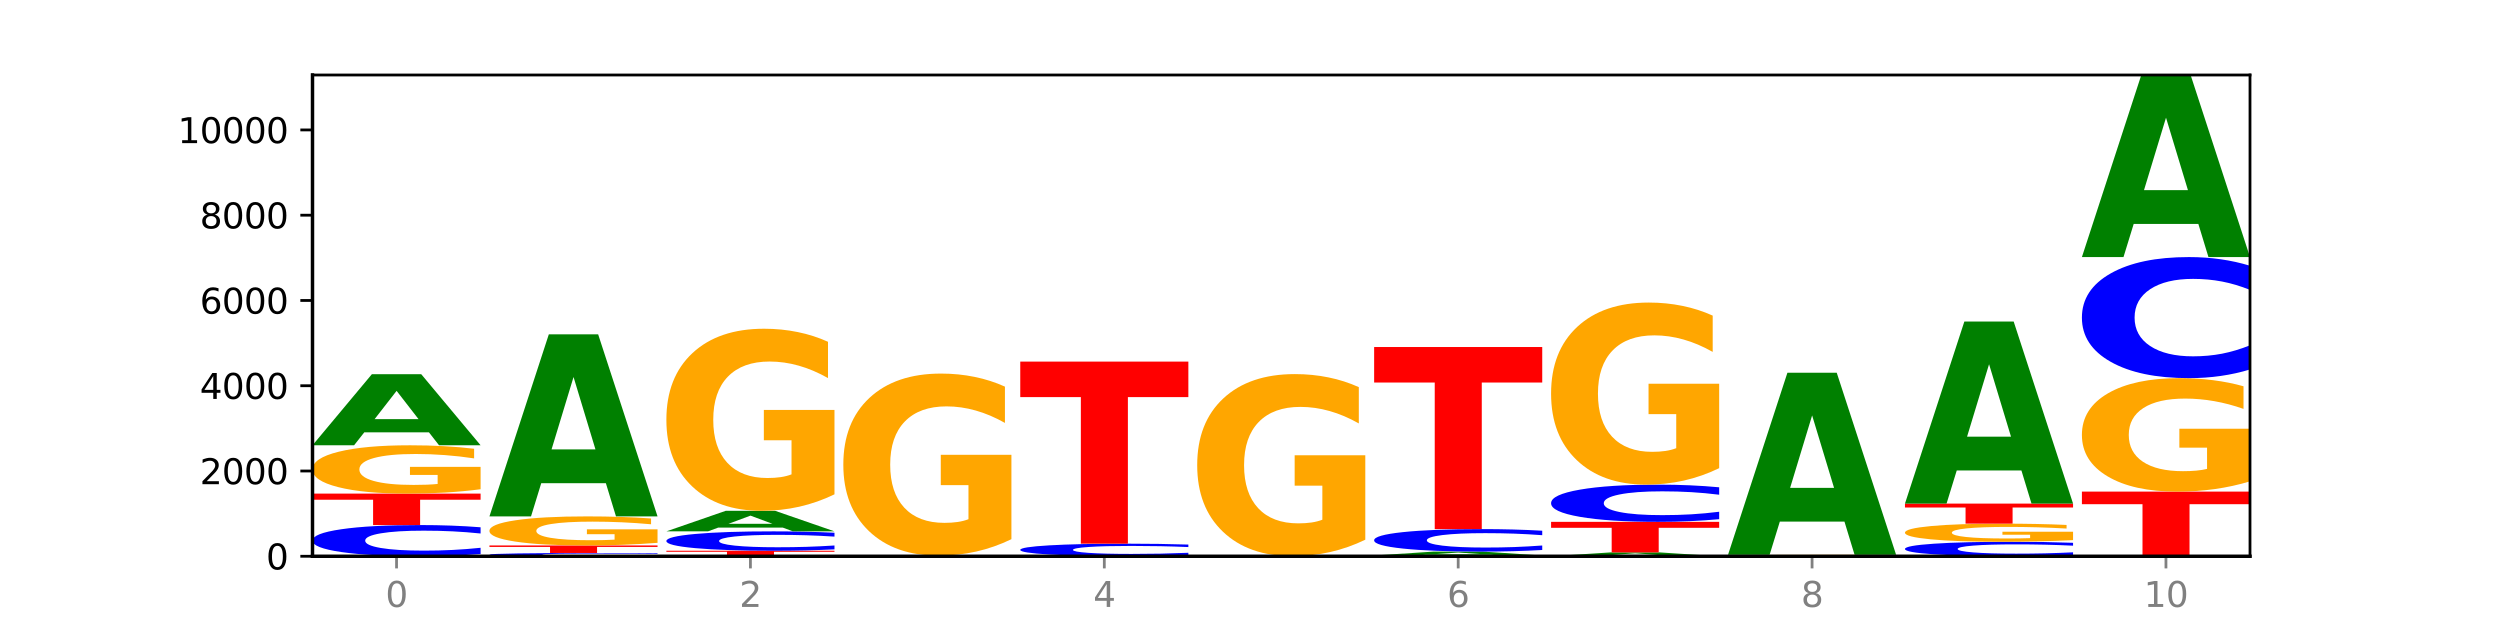 <?xml version="1.0" encoding="utf-8" standalone="no"?>
<!DOCTYPE svg PUBLIC "-//W3C//DTD SVG 1.1//EN"
  "http://www.w3.org/Graphics/SVG/1.1/DTD/svg11.dtd">
<svg xmlns:xlink="http://www.w3.org/1999/xlink" width="720pt" height="180pt" viewBox="0 0 720 180" xmlns="http://www.w3.org/2000/svg" version="1.1">
 <defs>
  <style type="text/css">*{stroke-linejoin: round; stroke-linecap: butt}</style>
 </defs>
 <g id="figure_1">
  <g id="patch_1">
   <path d="M 0 180 
L 720 180 
L 720 0 
L 0 0 
z
" style="fill: #ffffff"/>
  </g>
  <g id="axes_1">
   <g id="patch_2">
    <path d="M 90 160.2 
L 648 160.2 
L 648 21.6 
L 90 21.6 
z
" style="fill: #ffffff"/>
   </g>
   <g id="line2d_1">
    <path d="M 90 160.2 
L 648 160.2 
" clip-path="url(#pcbe49ce310)" style="fill: none; stroke: #000000; stroke-width: 0.5; stroke-linecap: square"/>
   </g>
   <g id="patch_3">
    <path d="M 138.411 159.556 
Q 134.361 159.875 129.983 160.037 
Q 125.604 160.2 120.835 160.2 
Q 106.613 160.2 98.306 158.99 
Q 90 157.779 90 155.709 
Q 90 153.632 98.306 152.423 
Q 106.613 151.213 120.835 151.213 
Q 125.604 151.213 129.983 151.376 
Q 134.361 151.538 138.411 151.857 
L 138.411 153.649 
Q 134.325 153.225 130.361 153.029 
Q 126.397 152.832 122.018 152.832 
Q 114.163 152.832 109.662 153.598 
Q 105.173 154.363 105.173 155.709 
Q 105.173 157.05 109.662 157.816 
Q 114.163 158.581 122.018 158.581 
Q 126.397 158.581 130.361 158.384 
Q 134.325 158.186 138.411 157.762 
L 138.411 159.556 
z
" clip-path="url(#pcbe49ce310)" style="fill: #0000ff"/>
   </g>
   <g id="patch_4">
    <path d="M 90 142.164 
L 138.411 142.164 
L 138.411 143.929 
L 120.994 143.929 
L 120.994 151.213 
L 107.45 151.213 
L 107.45 143.929 
L 90 143.929 
L 90 142.164 
z
" clip-path="url(#pcbe49ce310)" style="fill: #ff0000"/>
   </g>
   <g id="patch_5">
    <path d="M 138.411 140.905 
Q 133.529 141.535 128.277 141.851 
Q 123.026 142.164 117.428 142.164 
Q 104.777 142.164 97.389 140.289 
Q 90 138.414 90 135.207 
Q 90 131.963 97.519 130.103 
Q 105.048 128.242 118.144 128.242 
Q 123.189 128.242 127.811 128.495 
Q 132.444 128.745 136.545 129.24 
L 136.545 132.015 
Q 132.313 131.38 128.126 131.066 
Q 123.938 130.75 119.728 130.75 
Q 111.938 130.75 107.717 131.906 
Q 103.497 133.059 103.497 135.207 
Q 103.497 137.336 107.566 138.498 
Q 111.634 139.657 119.12 139.657 
Q 121.16 139.657 122.907 139.59 
Q 124.654 139.521 126.042 139.378 
L 126.042 136.772 
L 118.068 136.772 
L 118.068 134.451 
L 138.411 134.451 
L 138.411 140.905 
z
" clip-path="url(#pcbe49ce310)" style="fill: #ffa600"/>
   </g>
   <g id="patch_6">
    <path d="M 123.534 124.511 
L 104.916 124.511 
L 101.977 128.242 
L 90 128.242 
L 107.104 107.763 
L 121.307 107.763 
L 138.411 128.242 
L 126.444 128.242 
L 123.534 124.511 
z
M 107.886 120.71 
L 120.535 120.71 
L 114.22 112.565 
L 107.886 120.71 
z
" clip-path="url(#pcbe49ce310)" style="fill: #008000"/>
   </g>
   <g id="patch_7">
    <path d="M 189.37 160.132 
Q 185.32 160.166 180.942 160.183 
Q 176.563 160.2 171.794 160.2 
Q 157.572 160.2 149.265 160.073 
Q 140.959 159.945 140.959 159.728 
Q 140.959 159.509 149.265 159.382 
Q 157.572 159.255 171.794 159.255 
Q 176.563 159.255 180.942 159.272 
Q 185.32 159.289 189.37 159.322 
L 189.37 159.511 
Q 185.284 159.466 181.32 159.446 
Q 177.356 159.425 172.977 159.425 
Q 165.122 159.425 160.621 159.506 
Q 156.132 159.586 156.132 159.728 
Q 156.132 159.869 160.621 159.949 
Q 165.122 160.03 172.977 160.03 
Q 177.356 160.03 181.32 160.009 
Q 185.284 159.988 189.37 159.944 
L 189.37 160.132 
z
" clip-path="url(#pcbe49ce310)" style="fill: #0000ff"/>
   </g>
   <g id="patch_8">
    <path d="M 140.959 157.094 
L 189.37 157.094 
L 189.37 157.515 
L 171.953 157.515 
L 171.953 159.255 
L 158.409 159.255 
L 158.409 157.515 
L 140.959 157.515 
L 140.959 157.094 
z
" clip-path="url(#pcbe49ce310)" style="fill: #ff0000"/>
   </g>
   <g id="patch_9">
    <path d="M 189.37 156.336 
Q 184.488 156.715 179.236 156.905 
Q 173.985 157.094 168.387 157.094 
Q 155.736 157.094 148.347 155.966 
Q 140.959 154.838 140.959 152.91 
Q 140.959 150.959 148.478 149.84 
Q 156.007 148.721 169.103 148.721 
Q 174.148 148.721 178.77 148.873 
Q 183.403 149.023 187.504 149.321 
L 187.504 150.99 
Q 183.272 150.608 179.084 150.419 
Q 174.896 150.229 170.687 150.229 
Q 162.897 150.229 158.676 150.924 
Q 154.456 151.618 154.456 152.91 
Q 154.456 154.19 158.524 154.889 
Q 162.593 155.586 170.079 155.586 
Q 172.119 155.586 173.866 155.546 
Q 175.613 155.504 177.001 155.418 
L 177.001 153.851 
L 169.027 153.851 
L 169.027 152.455 
L 189.37 152.455 
L 189.37 156.336 
z
" clip-path="url(#pcbe49ce310)" style="fill: #ffa600"/>
   </g>
   <g id="patch_10">
    <path d="M 174.493 139.168 
L 155.875 139.168 
L 152.935 148.721 
L 140.959 148.721 
L 158.063 96.284 
L 172.266 96.284 
L 189.37 148.721 
L 177.403 148.721 
L 174.493 139.168 
z
M 158.845 129.436 
L 171.494 129.436 
L 165.179 108.578 
L 158.845 129.436 
z
" clip-path="url(#pcbe49ce310)" style="fill: #008000"/>
   </g>
   <g id="patch_11">
    <path d="M 191.918 158.616 
L 240.329 158.616 
L 240.329 158.925 
L 222.912 158.925 
L 222.912 160.2 
L 209.368 160.2 
L 209.368 158.925 
L 191.918 158.925 
L 191.918 158.616 
z
" clip-path="url(#pcbe49ce310)" style="fill: #ff0000"/>
   </g>
   <g id="patch_12">
    <path d="M 240.329 158.216 
Q 236.279 158.414 231.9 158.515 
Q 227.522 158.616 222.753 158.616 
Q 208.53 158.616 200.224 157.864 
Q 191.918 157.111 191.918 155.825 
Q 191.918 154.534 200.224 153.782 
Q 208.53 153.03 222.753 153.03 
Q 227.522 153.03 231.9 153.132 
Q 236.279 153.232 240.329 153.43 
L 240.329 154.544 
Q 236.243 154.281 232.279 154.159 
Q 228.314 154.036 223.936 154.036 
Q 216.081 154.036 211.58 154.513 
Q 207.091 154.988 207.091 155.825 
Q 207.091 156.658 211.58 157.135 
Q 216.081 157.61 223.936 157.61 
Q 228.314 157.61 232.279 157.488 
Q 236.243 157.364 240.329 157.101 
L 240.329 158.216 
z
" clip-path="url(#pcbe49ce310)" style="fill: #0000ff"/>
   </g>
   <g id="patch_13">
    <path d="M 225.452 151.952 
L 206.834 151.952 
L 203.894 153.03 
L 191.918 153.03 
L 209.021 147.112 
L 223.225 147.112 
L 240.329 153.03 
L 228.362 153.03 
L 225.452 151.952 
z
M 209.803 150.854 
L 222.453 150.854 
L 216.138 148.5 
L 209.803 150.854 
z
" clip-path="url(#pcbe49ce310)" style="fill: #008000"/>
   </g>
   <g id="patch_14">
    <path d="M 240.329 142.368 
Q 235.446 144.74 230.195 145.932 
Q 224.944 147.112 219.346 147.112 
Q 206.695 147.112 199.306 140.05 
Q 191.918 132.988 191.918 120.91 
Q 191.918 108.692 199.437 101.684 
Q 206.966 94.675 220.062 94.675 
Q 225.107 94.675 229.729 95.629 
Q 234.361 96.571 238.463 98.434 
L 238.463 108.887 
Q 234.231 106.493 230.043 105.312 
Q 225.855 104.121 221.646 104.121 
Q 213.856 104.121 209.635 108.475 
Q 205.415 112.819 205.415 120.91 
Q 205.415 128.926 209.483 133.302 
Q 213.552 137.667 221.038 137.667 
Q 223.078 137.667 224.825 137.418 
Q 226.571 137.158 227.96 136.616 
L 227.96 126.803 
L 219.986 126.803 
L 219.986 118.061 
L 240.329 118.061 
L 240.329 142.368 
z
" clip-path="url(#pcbe49ce310)" style="fill: #ffa600"/>
   </g>
   <g id="patch_15">
    <path d="M 291.288 160.188 
Q 287.238 160.194 282.859 160.197 
Q 278.481 160.2 273.711 160.2 
Q 259.489 160.2 251.183 160.177 
Q 242.877 160.154 242.877 160.114 
Q 242.877 160.074 251.183 160.051 
Q 259.489 160.028 273.711 160.028 
Q 278.481 160.028 282.859 160.031 
Q 287.238 160.034 291.288 160.04 
L 291.288 160.075 
Q 287.202 160.067 283.237 160.063 
Q 279.273 160.059 274.895 160.059 
Q 267.04 160.059 262.539 160.074 
Q 258.05 160.088 258.05 160.114 
Q 258.05 160.14 262.539 160.154 
Q 267.04 160.169 274.895 160.169 
Q 279.273 160.169 283.237 160.165 
Q 287.202 160.161 291.288 160.153 
L 291.288 160.188 
z
" clip-path="url(#pcbe49ce310)" style="fill: #0000ff"/>
   </g>
   <g id="patch_16">
    <path d="M 291.288 155.284 
Q 286.405 157.656 281.154 158.847 
Q 275.903 160.028 270.305 160.028 
Q 257.654 160.028 250.265 152.966 
Q 242.877 145.903 242.877 133.826 
Q 242.877 121.608 250.395 114.599 
Q 257.925 107.591 271.021 107.591 
Q 276.066 107.591 280.688 108.544 
Q 285.32 109.487 289.422 111.35 
L 289.422 121.803 
Q 285.19 119.409 281.002 118.228 
Q 276.814 117.037 272.605 117.037 
Q 264.815 117.037 260.594 121.391 
Q 256.374 125.735 256.374 133.826 
Q 256.374 141.841 260.442 146.218 
Q 264.511 150.583 271.997 150.583 
Q 274.037 150.583 275.784 150.334 
Q 277.53 150.074 278.919 149.532 
L 278.919 139.718 
L 270.945 139.718 
L 270.945 130.977 
L 291.288 130.977 
L 291.288 155.284 
z
" clip-path="url(#pcbe49ce310)" style="fill: #ffa600"/>
   </g>
   <g id="patch_17">
    <path d="M 327.37 160.196 
L 308.752 160.196 
L 305.812 160.2 
L 293.836 160.2 
L 310.939 160.175 
L 325.143 160.175 
L 342.247 160.2 
L 330.28 160.2 
L 327.37 160.196 
z
M 311.721 160.191 
L 324.371 160.191 
L 318.056 160.181 
L 311.721 160.191 
z
" clip-path="url(#pcbe49ce310)" style="fill: #008000"/>
   </g>
   <g id="patch_18">
    <path d="M 342.247 159.918 
Q 338.197 160.045 333.818 160.11 
Q 329.439 160.175 324.67 160.175 
Q 310.448 160.175 302.142 159.691 
Q 293.836 159.206 293.836 158.378 
Q 293.836 157.546 302.142 157.063 
Q 310.448 156.578 324.67 156.578 
Q 329.439 156.578 333.818 156.644 
Q 338.197 156.708 342.247 156.836 
L 342.247 157.553 
Q 338.16 157.384 334.196 157.305 
Q 330.232 157.226 325.853 157.226 
Q 317.998 157.226 313.498 157.533 
Q 309.009 157.839 309.009 158.378 
Q 309.009 158.914 313.498 159.221 
Q 317.998 159.527 325.853 159.527 
Q 330.232 159.527 334.196 159.449 
Q 338.16 159.369 342.247 159.2 
L 342.247 159.918 
z
" clip-path="url(#pcbe49ce310)" style="fill: #0000ff"/>
   </g>
   <g id="patch_19">
    <path d="M 293.836 104.141 
L 342.247 104.141 
L 342.247 114.368 
L 324.83 114.368 
L 324.83 156.578 
L 311.286 156.578 
L 311.286 114.368 
L 293.836 114.368 
L 293.836 104.141 
z
" clip-path="url(#pcbe49ce310)" style="fill: #ff0000"/>
   </g>
   <g id="patch_20">
    <path d="M 393.205 160.198 
Q 389.156 160.199 384.777 160.2 
Q 380.398 160.2 375.629 160.2 
Q 361.407 160.2 353.101 160.197 
Q 344.795 160.193 344.795 160.188 
Q 344.795 160.182 353.101 160.179 
Q 361.407 160.175 375.629 160.175 
Q 380.398 160.175 384.777 160.176 
Q 389.156 160.176 393.205 160.177 
L 393.205 160.182 
Q 389.119 160.181 385.155 160.18 
Q 381.191 160.18 376.812 160.18 
Q 368.957 160.18 364.457 160.182 
Q 359.968 160.184 359.968 160.188 
Q 359.968 160.191 364.457 160.193 
Q 368.957 160.196 376.812 160.196 
Q 381.191 160.196 385.155 160.195 
Q 389.119 160.194 393.205 160.193 
L 393.205 160.198 
z
" clip-path="url(#pcbe49ce310)" style="fill: #0000ff"/>
   </g>
   <g id="patch_21">
    <path d="M 393.205 155.431 
Q 388.323 157.803 383.072 158.995 
Q 377.821 160.175 372.222 160.175 
Q 359.572 160.175 352.183 153.113 
Q 344.795 146.051 344.795 133.973 
Q 344.795 121.755 352.313 114.747 
Q 359.843 107.739 372.938 107.739 
Q 377.983 107.739 382.605 108.692 
Q 387.238 109.634 391.339 111.497 
L 391.339 121.95 
Q 387.108 119.556 382.92 118.375 
Q 378.732 117.184 374.522 117.184 
Q 366.732 117.184 362.512 121.538 
Q 358.291 125.882 358.291 133.973 
Q 358.291 141.989 362.36 146.365 
Q 366.429 150.73 373.915 150.73 
Q 375.955 150.73 377.701 150.481 
Q 379.448 150.221 380.837 149.679 
L 380.837 139.866 
L 372.862 139.866 
L 372.862 131.124 
L 393.205 131.124 
L 393.205 155.431 
z
" clip-path="url(#pcbe49ce310)" style="fill: #ffa600"/>
   </g>
   <g id="patch_22">
    <path d="M 444.164 160.18 
Q 439.282 160.19 434.031 160.195 
Q 428.78 160.2 423.181 160.2 
Q 410.531 160.2 403.142 160.17 
Q 395.753 160.14 395.753 160.09 
Q 395.753 160.038 403.272 160.009 
Q 410.802 159.979 423.897 159.979 
Q 428.942 159.979 433.564 159.983 
Q 438.197 159.987 442.298 159.995 
L 442.298 160.039 
Q 438.067 160.029 433.879 160.024 
Q 429.691 160.019 425.481 160.019 
Q 417.691 160.019 413.471 160.037 
Q 409.25 160.055 409.25 160.09 
Q 409.25 160.123 413.319 160.142 
Q 417.388 160.16 424.874 160.16 
Q 426.914 160.16 428.66 160.159 
Q 430.407 160.158 431.796 160.156 
L 431.796 160.114 
L 423.821 160.114 
L 423.821 160.078 
L 444.164 160.078 
L 444.164 160.18 
z
" clip-path="url(#pcbe49ce310)" style="fill: #ffa600"/>
   </g>
   <g id="patch_23">
    <path d="M 429.288 159.775 
L 410.67 159.775 
L 407.73 159.979 
L 395.753 159.979 
L 412.857 158.862 
L 427.061 158.862 
L 444.164 159.979 
L 432.198 159.979 
L 429.288 159.775 
z
M 413.639 159.568 
L 426.289 159.568 
L 419.974 159.124 
L 413.639 159.568 
z
" clip-path="url(#pcbe49ce310)" style="fill: #008000"/>
   </g>
   <g id="patch_24">
    <path d="M 444.164 158.397 
Q 440.115 158.627 435.736 158.744 
Q 431.357 158.862 426.588 158.862 
Q 412.366 158.862 404.06 157.989 
Q 395.753 157.116 395.753 155.623 
Q 395.753 154.124 404.06 153.252 
Q 412.366 152.379 426.588 152.379 
Q 431.357 152.379 435.736 152.497 
Q 440.115 152.614 444.164 152.844 
L 444.164 154.136 
Q 440.078 153.831 436.114 153.689 
Q 432.15 153.547 427.771 153.547 
Q 419.916 153.547 415.415 154.1 
Q 410.927 154.652 410.927 155.623 
Q 410.927 156.589 415.415 157.142 
Q 419.916 157.694 427.771 157.694 
Q 432.15 157.694 436.114 157.552 
Q 440.078 157.409 444.164 157.104 
L 444.164 158.397 
z
" clip-path="url(#pcbe49ce310)" style="fill: #0000ff"/>
   </g>
   <g id="patch_25">
    <path d="M 395.753 99.942 
L 444.164 99.942 
L 444.164 110.169 
L 426.748 110.169 
L 426.748 152.379 
L 413.204 152.379 
L 413.204 110.169 
L 395.753 110.169 
L 395.753 99.942 
z
" clip-path="url(#pcbe49ce310)" style="fill: #ff0000"/>
   </g>
   <g id="patch_26">
    <path d="M 480.247 159.999 
L 461.629 159.999 
L 458.689 160.2 
L 446.712 160.2 
L 463.816 159.095 
L 478.02 159.095 
L 495.123 160.2 
L 483.157 160.2 
L 480.247 159.999 
z
M 464.598 159.794 
L 477.248 159.794 
L 470.933 159.354 
L 464.598 159.794 
z
" clip-path="url(#pcbe49ce310)" style="fill: #008000"/>
   </g>
   <g id="patch_27">
    <path d="M 446.712 150.292 
L 495.123 150.292 
L 495.123 152.009 
L 477.707 152.009 
L 477.707 159.095 
L 464.163 159.095 
L 464.163 152.009 
L 446.712 152.009 
L 446.712 150.292 
z
" clip-path="url(#pcbe49ce310)" style="fill: #ff0000"/>
   </g>
   <g id="patch_28">
    <path d="M 495.123 149.524 
Q 491.074 149.905 486.695 150.097 
Q 482.316 150.292 477.547 150.292 
Q 463.325 150.292 455.019 148.849 
Q 446.712 147.405 446.712 144.936 
Q 446.712 142.459 455.019 141.017 
Q 463.325 139.574 477.547 139.574 
Q 482.316 139.574 486.695 139.769 
Q 491.074 139.961 495.123 140.342 
L 495.123 142.479 
Q 491.037 141.974 487.073 141.739 
Q 483.109 141.505 478.73 141.505 
Q 470.875 141.505 466.374 142.419 
Q 461.886 143.331 461.886 144.936 
Q 461.886 146.535 466.374 147.449 
Q 470.875 148.361 478.73 148.361 
Q 483.109 148.361 487.073 148.127 
Q 491.037 147.89 495.123 147.385 
L 495.123 149.524 
z
" clip-path="url(#pcbe49ce310)" style="fill: #0000ff"/>
   </g>
   <g id="patch_29">
    <path d="M 495.123 134.83 
Q 490.241 137.202 484.99 138.393 
Q 479.739 139.574 474.14 139.574 
Q 461.489 139.574 454.101 132.512 
Q 446.712 125.449 446.712 113.372 
Q 446.712 101.153 454.231 94.145 
Q 461.761 87.137 474.856 87.137 
Q 479.901 87.137 484.523 88.09 
Q 489.156 89.033 493.257 90.896 
L 493.257 101.348 
Q 489.026 98.955 484.838 97.774 
Q 480.65 96.582 476.44 96.582 
Q 468.65 96.582 464.43 100.937 
Q 460.209 105.28 460.209 113.372 
Q 460.209 121.387 464.278 125.763 
Q 468.346 130.129 475.833 130.129 
Q 477.872 130.129 479.619 129.879 
Q 481.366 129.619 482.755 129.078 
L 482.755 119.264 
L 474.78 119.264 
L 474.78 110.523 
L 495.123 110.523 
L 495.123 134.83 
z
" clip-path="url(#pcbe49ce310)" style="fill: #ffa600"/>
   </g>
   <g id="patch_30">
    <path d="M 546.082 160.196 
Q 542.033 160.198 537.654 160.199 
Q 533.275 160.2 528.506 160.2 
Q 514.284 160.2 505.978 160.193 
Q 497.671 160.187 497.671 160.175 
Q 497.671 160.164 505.978 160.158 
Q 514.284 160.151 528.506 160.151 
Q 533.275 160.151 537.654 160.152 
Q 542.033 160.153 546.082 160.154 
L 546.082 160.164 
Q 541.996 160.162 538.032 160.161 
Q 534.068 160.16 529.689 160.16 
Q 521.834 160.16 517.333 160.164 
Q 512.845 160.168 512.845 160.175 
Q 512.845 160.183 517.333 160.187 
Q 521.834 160.191 529.689 160.191 
Q 534.068 160.191 538.032 160.19 
Q 541.996 160.189 546.082 160.187 
L 546.082 160.196 
z
" clip-path="url(#pcbe49ce310)" style="fill: #0000ff"/>
   </g>
   <g id="patch_31">
    <path d="M 497.671 160.09 
L 546.082 160.09 
L 546.082 160.101 
L 528.666 160.101 
L 528.666 160.151 
L 515.122 160.151 
L 515.122 160.101 
L 497.671 160.101 
L 497.671 160.09 
z
" clip-path="url(#pcbe49ce310)" style="fill: #ff0000"/>
   </g>
   <g id="patch_32">
    <path d="M 546.082 160.062 
Q 541.2 160.076 535.949 160.083 
Q 530.697 160.09 525.099 160.09 
Q 512.448 160.09 505.06 160.048 
Q 497.671 160.007 497.671 159.936 
Q 497.671 159.865 505.19 159.824 
Q 512.72 159.783 525.815 159.783 
Q 530.86 159.783 535.482 159.788 
Q 540.115 159.794 544.216 159.805 
L 544.216 159.866 
Q 539.985 159.852 535.797 159.845 
Q 531.609 159.838 527.399 159.838 
Q 519.609 159.838 515.389 159.863 
Q 511.168 159.889 511.168 159.936 
Q 511.168 159.983 515.237 160.009 
Q 519.305 160.034 526.792 160.034 
Q 528.831 160.034 530.578 160.033 
Q 532.325 160.031 533.714 160.028 
L 533.714 159.971 
L 525.739 159.971 
L 525.739 159.919 
L 546.082 159.919 
L 546.082 160.062 
z
" clip-path="url(#pcbe49ce310)" style="fill: #ffa600"/>
   </g>
   <g id="patch_33">
    <path d="M 531.206 150.23 
L 512.587 150.23 
L 509.648 159.783 
L 497.671 159.783 
L 514.775 107.346 
L 528.979 107.346 
L 546.082 159.783 
L 534.116 159.783 
L 531.206 150.23 
z
M 515.557 140.498 
L 528.206 140.498 
L 521.892 119.64 
L 515.557 140.498 
z
" clip-path="url(#pcbe49ce310)" style="fill: #008000"/>
   </g>
   <g id="patch_34">
    <path d="M 597.041 159.901 
Q 592.992 160.049 588.613 160.124 
Q 584.234 160.2 579.465 160.2 
Q 565.243 160.2 556.936 159.638 
Q 548.63 159.076 548.63 158.114 
Q 548.63 157.149 556.936 156.588 
Q 565.243 156.026 579.465 156.026 
Q 584.234 156.026 588.613 156.102 
Q 592.992 156.177 597.041 156.325 
L 597.041 157.157 
Q 592.955 156.96 588.991 156.869 
Q 585.027 156.778 580.648 156.778 
Q 572.793 156.778 568.292 157.134 
Q 563.804 157.489 563.804 158.114 
Q 563.804 158.737 568.292 159.093 
Q 572.793 159.448 580.648 159.448 
Q 585.027 159.448 588.991 159.357 
Q 592.955 159.264 597.041 159.068 
L 597.041 159.901 
z
" clip-path="url(#pcbe49ce310)" style="fill: #0000ff"/>
   </g>
   <g id="patch_35">
    <path d="M 597.041 155.554 
Q 592.159 155.79 586.908 155.908 
Q 581.656 156.026 576.058 156.026 
Q 563.407 156.026 556.019 155.323 
Q 548.63 154.62 548.63 153.418 
Q 548.63 152.203 556.149 151.505 
Q 563.679 150.808 576.774 150.808 
Q 581.819 150.808 586.441 150.903 
Q 591.074 150.996 595.175 151.182 
L 595.175 152.222 
Q 590.944 151.984 586.756 151.866 
Q 582.568 151.748 578.358 151.748 
Q 570.568 151.748 566.348 152.181 
Q 562.127 152.613 562.127 153.418 
Q 562.127 154.216 566.196 154.651 
Q 570.264 155.086 577.75 155.086 
Q 579.79 155.086 581.537 155.061 
Q 583.284 155.035 584.673 154.981 
L 584.673 154.005 
L 576.698 154.005 
L 576.698 153.135 
L 597.041 153.135 
L 597.041 155.554 
z
" clip-path="url(#pcbe49ce310)" style="fill: #ffa600"/>
   </g>
   <g id="patch_36">
    <path d="M 548.63 145.037 
L 597.041 145.037 
L 597.041 146.163 
L 579.624 146.163 
L 579.624 150.808 
L 566.081 150.808 
L 566.081 146.163 
L 548.63 146.163 
L 548.63 145.037 
z
" clip-path="url(#pcbe49ce310)" style="fill: #ff0000"/>
   </g>
   <g id="patch_37">
    <path d="M 582.164 135.485 
L 563.546 135.485 
L 560.607 145.037 
L 548.63 145.037 
L 565.734 92.6 
L 579.937 92.6 
L 597.041 145.037 
L 585.074 145.037 
L 582.164 135.485 
z
M 566.516 125.753 
L 579.165 125.753 
L 572.85 104.895 
L 566.516 125.753 
z
" clip-path="url(#pcbe49ce310)" style="fill: #008000"/>
   </g>
   <g id="patch_38">
    <path d="M 599.589 141.587 
L 648 141.587 
L 648 145.217 
L 630.583 145.217 
L 630.583 160.2 
L 617.04 160.2 
L 617.04 145.217 
L 599.589 145.217 
L 599.589 141.587 
z
" clip-path="url(#pcbe49ce310)" style="fill: #ff0000"/>
   </g>
   <g id="patch_39">
    <path d="M 648 138.63 
Q 643.118 140.109 637.866 140.852 
Q 632.615 141.587 627.017 141.587 
Q 614.366 141.587 606.978 137.186 
Q 599.589 132.784 599.589 125.256 
Q 599.589 117.641 607.108 113.273 
Q 614.637 108.905 627.733 108.905 
Q 632.778 108.905 637.4 109.499 
Q 642.033 110.086 646.134 111.248 
L 646.134 117.762 
Q 641.903 116.27 637.715 115.535 
Q 633.527 114.792 629.317 114.792 
Q 621.527 114.792 617.306 117.506 
Q 613.086 120.213 613.086 125.256 
Q 613.086 130.252 617.155 132.98 
Q 621.223 135.7 628.709 135.7 
Q 630.749 135.7 632.496 135.545 
Q 634.243 135.383 635.631 135.045 
L 635.631 128.929 
L 627.657 128.929 
L 627.657 123.481 
L 648 123.481 
L 648 138.63 
z
" clip-path="url(#pcbe49ce310)" style="fill: #ffa600"/>
   </g>
   <g id="patch_40">
    <path d="M 648 106.406 
Q 643.951 107.644 639.572 108.271 
Q 635.193 108.905 630.424 108.905 
Q 616.202 108.905 607.895 104.209 
Q 599.589 99.513 599.589 91.482 
Q 599.589 83.422 607.895 78.733 
Q 616.202 74.037 630.424 74.037 
Q 635.193 74.037 639.572 74.671 
Q 643.951 75.297 648 76.536 
L 648 83.487 
Q 643.914 81.845 639.95 81.081 
Q 635.986 80.318 631.607 80.318 
Q 623.752 80.318 619.251 83.292 
Q 614.762 86.26 614.762 91.482 
Q 614.762 96.682 619.251 99.657 
Q 623.752 102.624 631.607 102.624 
Q 635.986 102.624 639.95 101.861 
Q 643.914 101.09 648 99.448 
L 648 106.406 
z
" clip-path="url(#pcbe49ce310)" style="fill: #0000ff"/>
   </g>
   <g id="patch_41">
    <path d="M 633.123 64.485 
L 614.505 64.485 
L 611.566 74.037 
L 599.589 74.037 
L 616.693 21.6 
L 630.896 21.6 
L 648 74.037 
L 636.033 74.037 
L 633.123 64.485 
z
M 617.475 54.752 
L 630.124 54.752 
L 623.809 33.894 
L 617.475 54.752 
z
" clip-path="url(#pcbe49ce310)" style="fill: #008000"/>
   </g>
   <g id="matplotlib.axis_1">
    <g id="xtick_1">
     <g id="line2d_2">
      <defs>
       <path id="mb4b596bfef" d="M 0 0 
L 0 3.5 
" style="stroke: #808080; stroke-width: 0.8"/>
      </defs>
      <g>
       <use xlink:href="#mb4b596bfef" x="114.205" y="160.2" style="fill: #808080; stroke: #808080; stroke-width: 0.8"/>
      </g>
     </g>
     <g id="text_1">
      <!-- 0 -->
      <g style="fill: #808080" transform="translate(111.024 174.798) scale(0.1 -0.1)">
       <defs>
        <path id="DejaVuSans-30" d="M 2034 4250 
Q 1547 4250 1301 3770 
Q 1056 3291 1056 2328 
Q 1056 1369 1301 889 
Q 1547 409 2034 409 
Q 2525 409 2770 889 
Q 3016 1369 3016 2328 
Q 3016 3291 2770 3770 
Q 2525 4250 2034 4250 
z
M 2034 4750 
Q 2819 4750 3233 4129 
Q 3647 3509 3647 2328 
Q 3647 1150 3233 529 
Q 2819 -91 2034 -91 
Q 1250 -91 836 529 
Q 422 1150 422 2328 
Q 422 3509 836 4129 
Q 1250 4750 2034 4750 
z
" transform="scale(0.016)"/>
       </defs>
       <use xlink:href="#DejaVuSans-30"/>
      </g>
     </g>
    </g>
    <g id="xtick_2">
     <g id="line2d_3">
      <g>
       <use xlink:href="#mb4b596bfef" x="216.123" y="160.2" style="fill: #808080; stroke: #808080; stroke-width: 0.8"/>
      </g>
     </g>
     <g id="text_2">
      <!-- 2 -->
      <g style="fill: #808080" transform="translate(212.942 174.798) scale(0.1 -0.1)">
       <defs>
        <path id="DejaVuSans-32" d="M 1228 531 
L 3431 531 
L 3431 0 
L 469 0 
L 469 531 
Q 828 903 1448 1529 
Q 2069 2156 2228 2338 
Q 2531 2678 2651 2914 
Q 2772 3150 2772 3378 
Q 2772 3750 2511 3984 
Q 2250 4219 1831 4219 
Q 1534 4219 1204 4116 
Q 875 4013 500 3803 
L 500 4441 
Q 881 4594 1212 4672 
Q 1544 4750 1819 4750 
Q 2544 4750 2975 4387 
Q 3406 4025 3406 3419 
Q 3406 3131 3298 2873 
Q 3191 2616 2906 2266 
Q 2828 2175 2409 1742 
Q 1991 1309 1228 531 
z
" transform="scale(0.016)"/>
       </defs>
       <use xlink:href="#DejaVuSans-32"/>
      </g>
     </g>
    </g>
    <g id="xtick_3">
     <g id="line2d_4">
      <g>
       <use xlink:href="#mb4b596bfef" x="318.041" y="160.2" style="fill: #808080; stroke: #808080; stroke-width: 0.8"/>
      </g>
     </g>
     <g id="text_3">
      <!-- 4 -->
      <g style="fill: #808080" transform="translate(314.86 174.798) scale(0.1 -0.1)">
       <defs>
        <path id="DejaVuSans-34" d="M 2419 4116 
L 825 1625 
L 2419 1625 
L 2419 4116 
z
M 2253 4666 
L 3047 4666 
L 3047 1625 
L 3713 1625 
L 3713 1100 
L 3047 1100 
L 3047 0 
L 2419 0 
L 2419 1100 
L 313 1100 
L 313 1709 
L 2253 4666 
z
" transform="scale(0.016)"/>
       </defs>
       <use xlink:href="#DejaVuSans-34"/>
      </g>
     </g>
    </g>
    <g id="xtick_4">
     <g id="line2d_5">
      <g>
       <use xlink:href="#mb4b596bfef" x="419.959" y="160.2" style="fill: #808080; stroke: #808080; stroke-width: 0.8"/>
      </g>
     </g>
     <g id="text_4">
      <!-- 6 -->
      <g style="fill: #808080" transform="translate(416.778 174.798) scale(0.1 -0.1)">
       <defs>
        <path id="DejaVuSans-36" d="M 2113 2584 
Q 1688 2584 1439 2293 
Q 1191 2003 1191 1497 
Q 1191 994 1439 701 
Q 1688 409 2113 409 
Q 2538 409 2786 701 
Q 3034 994 3034 1497 
Q 3034 2003 2786 2293 
Q 2538 2584 2113 2584 
z
M 3366 4563 
L 3366 3988 
Q 3128 4100 2886 4159 
Q 2644 4219 2406 4219 
Q 1781 4219 1451 3797 
Q 1122 3375 1075 2522 
Q 1259 2794 1537 2939 
Q 1816 3084 2150 3084 
Q 2853 3084 3261 2657 
Q 3669 2231 3669 1497 
Q 3669 778 3244 343 
Q 2819 -91 2113 -91 
Q 1303 -91 875 529 
Q 447 1150 447 2328 
Q 447 3434 972 4092 
Q 1497 4750 2381 4750 
Q 2619 4750 2861 4703 
Q 3103 4656 3366 4563 
z
" transform="scale(0.016)"/>
       </defs>
       <use xlink:href="#DejaVuSans-36"/>
      </g>
     </g>
    </g>
    <g id="xtick_5">
     <g id="line2d_6">
      <g>
       <use xlink:href="#mb4b596bfef" x="521.877" y="160.2" style="fill: #808080; stroke: #808080; stroke-width: 0.8"/>
      </g>
     </g>
     <g id="text_5">
      <!-- 8 -->
      <g style="fill: #808080" transform="translate(518.695 174.798) scale(0.1 -0.1)">
       <defs>
        <path id="DejaVuSans-38" d="M 2034 2216 
Q 1584 2216 1326 1975 
Q 1069 1734 1069 1313 
Q 1069 891 1326 650 
Q 1584 409 2034 409 
Q 2484 409 2743 651 
Q 3003 894 3003 1313 
Q 3003 1734 2745 1975 
Q 2488 2216 2034 2216 
z
M 1403 2484 
Q 997 2584 770 2862 
Q 544 3141 544 3541 
Q 544 4100 942 4425 
Q 1341 4750 2034 4750 
Q 2731 4750 3128 4425 
Q 3525 4100 3525 3541 
Q 3525 3141 3298 2862 
Q 3072 2584 2669 2484 
Q 3125 2378 3379 2068 
Q 3634 1759 3634 1313 
Q 3634 634 3220 271 
Q 2806 -91 2034 -91 
Q 1263 -91 848 271 
Q 434 634 434 1313 
Q 434 1759 690 2068 
Q 947 2378 1403 2484 
z
M 1172 3481 
Q 1172 3119 1398 2916 
Q 1625 2713 2034 2713 
Q 2441 2713 2670 2916 
Q 2900 3119 2900 3481 
Q 2900 3844 2670 4047 
Q 2441 4250 2034 4250 
Q 1625 4250 1398 4047 
Q 1172 3844 1172 3481 
z
" transform="scale(0.016)"/>
       </defs>
       <use xlink:href="#DejaVuSans-38"/>
      </g>
     </g>
    </g>
    <g id="xtick_6">
     <g id="line2d_7">
      <g>
       <use xlink:href="#mb4b596bfef" x="623.795" y="160.2" style="fill: #808080; stroke: #808080; stroke-width: 0.8"/>
      </g>
     </g>
     <g id="text_6">
      <!-- 10 -->
      <g style="fill: #808080" transform="translate(617.432 174.798) scale(0.1 -0.1)">
       <defs>
        <path id="DejaVuSans-31" d="M 794 531 
L 1825 531 
L 1825 4091 
L 703 3866 
L 703 4441 
L 1819 4666 
L 2450 4666 
L 2450 531 
L 3481 531 
L 3481 0 
L 794 0 
L 794 531 
z
" transform="scale(0.016)"/>
       </defs>
       <use xlink:href="#DejaVuSans-31"/>
       <use xlink:href="#DejaVuSans-30" x="63.623"/>
      </g>
     </g>
    </g>
   </g>
   <g id="matplotlib.axis_2">
    <g id="ytick_1">
     <g id="line2d_8">
      <defs>
       <path id="m20586df7f1" d="M 0 0 
L -3.5 0 
" style="stroke: #000000; stroke-width: 0.8"/>
      </defs>
      <g>
       <use xlink:href="#m20586df7f1" x="90" y="160.2" style="stroke: #000000; stroke-width: 0.8"/>
      </g>
     </g>
     <g id="text_7">
      <!-- 0 -->
      <g transform="translate(76.638 163.999) scale(0.1 -0.1)">
       <use xlink:href="#DejaVuSans-30"/>
      </g>
     </g>
    </g>
    <g id="ytick_2">
     <g id="line2d_9">
      <g>
       <use xlink:href="#m20586df7f1" x="90" y="135.645" style="stroke: #000000; stroke-width: 0.8"/>
      </g>
     </g>
     <g id="text_8">
      <!-- 2000 -->
      <g transform="translate(57.55 139.444) scale(0.1 -0.1)">
       <use xlink:href="#DejaVuSans-32"/>
       <use xlink:href="#DejaVuSans-30" x="63.623"/>
       <use xlink:href="#DejaVuSans-30" x="127.246"/>
       <use xlink:href="#DejaVuSans-30" x="190.869"/>
      </g>
     </g>
    </g>
    <g id="ytick_3">
     <g id="line2d_10">
      <g>
       <use xlink:href="#m20586df7f1" x="90" y="111.09" style="stroke: #000000; stroke-width: 0.8"/>
      </g>
     </g>
     <g id="text_9">
      <!-- 4000 -->
      <g transform="translate(57.55 114.889) scale(0.1 -0.1)">
       <use xlink:href="#DejaVuSans-34"/>
       <use xlink:href="#DejaVuSans-30" x="63.623"/>
       <use xlink:href="#DejaVuSans-30" x="127.246"/>
       <use xlink:href="#DejaVuSans-30" x="190.869"/>
      </g>
     </g>
    </g>
    <g id="ytick_4">
     <g id="line2d_11">
      <g>
       <use xlink:href="#m20586df7f1" x="90" y="86.535" style="stroke: #000000; stroke-width: 0.8"/>
      </g>
     </g>
     <g id="text_10">
      <!-- 6000 -->
      <g transform="translate(57.55 90.335) scale(0.1 -0.1)">
       <use xlink:href="#DejaVuSans-36"/>
       <use xlink:href="#DejaVuSans-30" x="63.623"/>
       <use xlink:href="#DejaVuSans-30" x="127.246"/>
       <use xlink:href="#DejaVuSans-30" x="190.869"/>
      </g>
     </g>
    </g>
    <g id="ytick_5">
     <g id="line2d_12">
      <g>
       <use xlink:href="#m20586df7f1" x="90" y="61.98" style="stroke: #000000; stroke-width: 0.8"/>
      </g>
     </g>
     <g id="text_11">
      <!-- 8000 -->
      <g transform="translate(57.55 65.78) scale(0.1 -0.1)">
       <use xlink:href="#DejaVuSans-38"/>
       <use xlink:href="#DejaVuSans-30" x="63.623"/>
       <use xlink:href="#DejaVuSans-30" x="127.246"/>
       <use xlink:href="#DejaVuSans-30" x="190.869"/>
      </g>
     </g>
    </g>
    <g id="ytick_6">
     <g id="line2d_13">
      <g>
       <use xlink:href="#m20586df7f1" x="90" y="37.426" style="stroke: #000000; stroke-width: 0.8"/>
      </g>
     </g>
     <g id="text_12">
      <!-- 10000 -->
      <g transform="translate(51.188 41.225) scale(0.1 -0.1)">
       <use xlink:href="#DejaVuSans-31"/>
       <use xlink:href="#DejaVuSans-30" x="63.623"/>
       <use xlink:href="#DejaVuSans-30" x="127.246"/>
       <use xlink:href="#DejaVuSans-30" x="190.869"/>
       <use xlink:href="#DejaVuSans-30" x="254.492"/>
      </g>
     </g>
    </g>
   </g>
   <g id="patch_42">
    <path d="M 90 160.2 
L 90 21.6 
" style="fill: none; stroke: #000000; stroke-linejoin: miter; stroke-linecap: square"/>
   </g>
   <g id="patch_43">
    <path d="M 648 160.2 
L 648 21.6 
" style="fill: none; stroke: #000000; stroke-width: 0.8; stroke-linejoin: miter; stroke-linecap: square"/>
   </g>
   <g id="patch_44">
    <path d="M 90 160.2 
L 648 160.2 
" style="fill: none; stroke: #000000; stroke-linejoin: miter; stroke-linecap: square"/>
   </g>
   <g id="patch_45">
    <path d="M 90 21.6 
L 648 21.6 
" style="fill: none; stroke: #000000; stroke-width: 0.8; stroke-linejoin: miter; stroke-linecap: square"/>
   </g>
  </g>
 </g>
 <defs>
  <clipPath id="pcbe49ce310">
   <rect x="90" y="21.6" width="558" height="138.6"/>
  </clipPath>
 </defs>
</svg>
